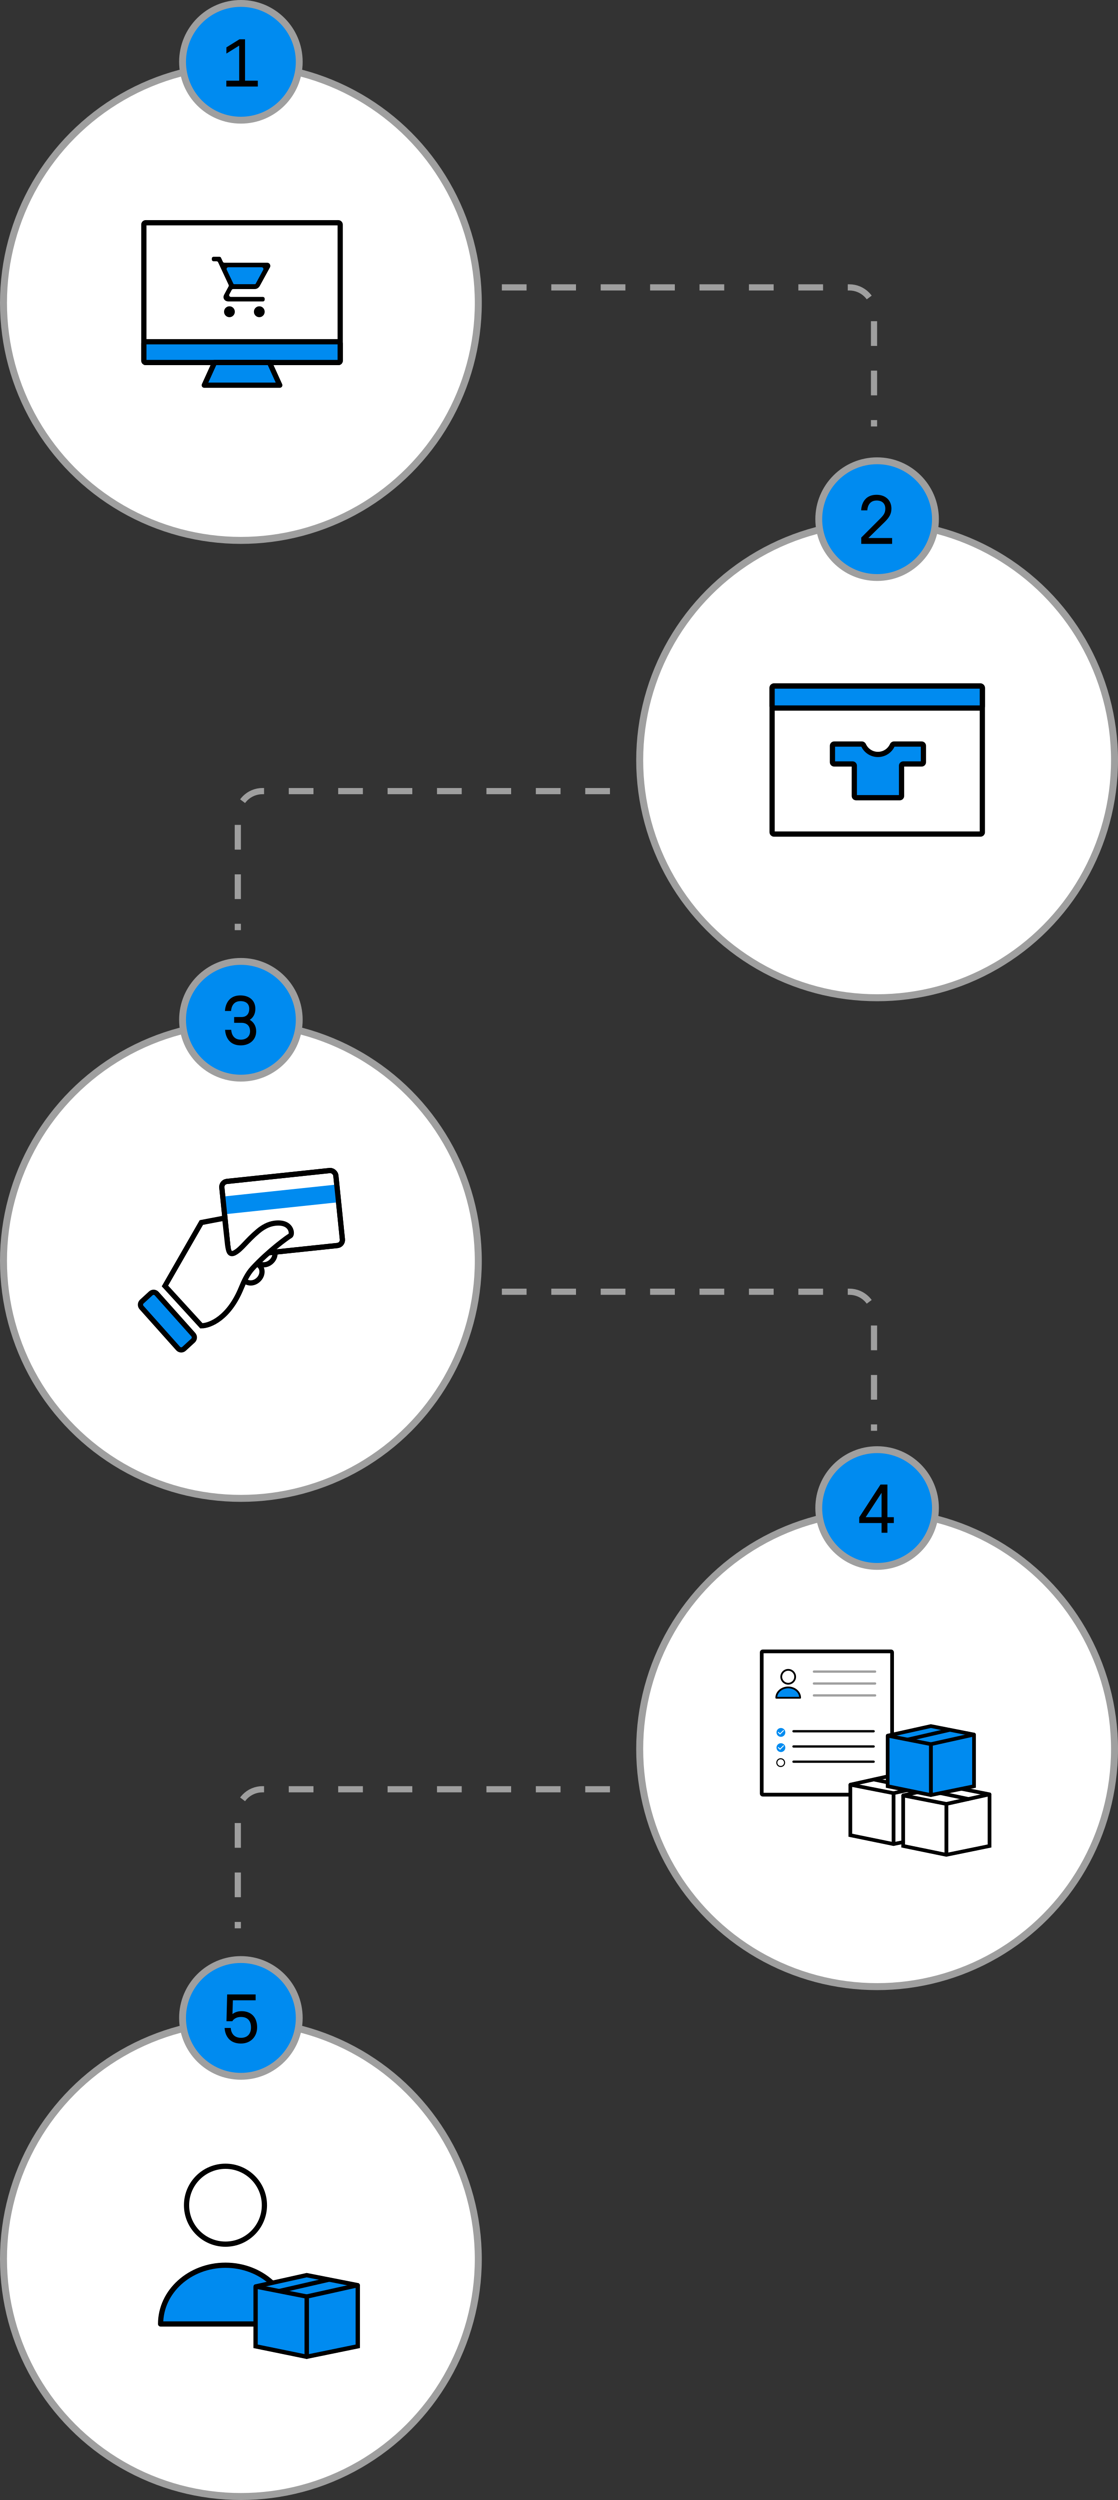 <svg width="362" height="809" viewBox="0 0 362 809" fill="none" xmlns="http://www.w3.org/2000/svg">
<rect x="0" y="0" width="362" height="809" fill="#333333" stroke="none"/>
<circle cx="78" cy="98" r="76.87" fill="white" stroke="#9F9F9F" stroke-width="2.26"/>
<rect x="46.579" y="72.08" width="63.572" height="45.234" rx="0.565" fill="white" stroke="black" stroke-width="1.695"/>
<rect x="46.579" y="110.59" width="63.572" height="6.724" rx="0.565" fill="#008BF0" stroke="black" stroke-width="1.695"/>
<path d="M74.911 91.923L72.621 86.94C72.449 86.565 72.722 86.139 73.134 86.139H85.915C86.356 86.139 86.627 86.623 86.397 86.999L83.343 91.982C83.24 92.149 83.058 92.252 82.862 92.252H75.424C75.204 92.252 75.003 92.123 74.911 91.923Z" fill="#008BF0" stroke="black" stroke-width="0.565" stroke-linecap="round"/>
<path d="M74.289 102.643C73.806 102.643 73.395 102.472 73.057 102.129C72.718 101.786 72.549 101.37 72.549 100.881C72.549 100.391 72.718 99.975 73.057 99.632C73.395 99.289 73.806 99.118 74.289 99.118C74.773 99.118 75.184 99.289 75.522 99.632C75.86 99.975 76.03 100.391 76.03 100.881C76.03 101.37 75.86 101.786 75.522 102.129C75.184 102.472 74.773 102.643 74.289 102.643ZM83.957 102.643C83.474 102.643 83.063 102.472 82.725 102.129C82.386 101.786 82.217 101.37 82.217 100.881C82.217 100.391 82.386 99.975 82.725 99.632C83.063 99.289 83.474 99.118 83.957 99.118C84.441 99.118 84.852 99.289 85.19 99.632C85.528 99.975 85.698 100.391 85.698 100.881C85.698 101.37 85.528 101.786 85.19 102.129C84.852 102.472 84.441 102.643 83.957 102.643ZM73.927 86.486C73.512 86.486 73.239 86.918 73.417 87.293L75.538 91.745C75.632 91.942 75.83 92.067 76.048 92.067H82.316C82.523 92.067 82.714 91.954 82.812 91.771L85.222 87.319C85.426 86.943 85.153 86.486 84.725 86.486H73.927ZM72.156 84.689C72.248 84.889 72.448 85.017 72.668 85.017H86.544C86.914 85.017 87.196 85.188 87.39 85.531C87.583 85.873 87.583 86.216 87.39 86.559L84.127 92.508C83.949 92.818 83.72 93.067 83.438 93.255C83.156 93.442 82.846 93.536 82.507 93.536H75.523C75.314 93.536 75.122 93.651 75.024 93.836L74.271 95.252C74.071 95.628 74.344 96.082 74.77 96.082H85.133C85.445 96.082 85.698 96.335 85.698 96.647V96.986C85.698 97.298 85.445 97.551 85.133 97.551H74.048C73.371 97.551 72.883 97.323 72.585 96.866C72.287 96.409 72.291 95.894 72.597 95.323L74.011 92.684C74.095 92.527 74.1 92.34 74.025 92.178L70.623 84.878C70.53 84.679 70.33 84.551 70.111 84.551H69.15C68.838 84.551 68.585 84.299 68.585 83.987V83.647C68.585 83.335 68.838 83.082 69.15 83.082H71.052C71.272 83.082 71.472 83.21 71.565 83.41L72.156 84.689Z" fill="black"/>
<path d="M90.591 124.649H66.141L69.475 117.314H87.257L90.591 124.649Z" fill="#008BF0" stroke="black" stroke-width="1.695" stroke-linecap="round" stroke-linejoin="round"/>
<circle cx="78" cy="20" r="18.89" fill="#008BF0" stroke="#9F9F9F" stroke-width="2.22"/>
<path d="M79.338 12.71H77.534L73.31 15.328V17.33L77.446 14.756V26.108H73.288V28H83.474V26.108H79.338V12.71Z" fill="black"/>
<circle cx="78" cy="731" r="76.87" fill="white" stroke="#9F9F9F" stroke-width="2.26"/>
<path d="M73.008 726.206C79.969 726.206 85.613 720.563 85.613 713.603C85.613 706.642 79.969 701 73.008 701C66.047 701 60.403 706.642 60.403 713.603C60.403 720.563 66.047 726.206 73.008 726.206Z" fill="white" stroke="black" stroke-width="1.69" stroke-linecap="round" stroke-linejoin="round"/>
<path d="M73.018 733.024C61.41 733.024 52 741.537 52 752.038H94.036C94.036 741.537 84.626 733.024 73.018 733.024Z" fill="#008BF0" stroke="black" stroke-width="1.69" stroke-linecap="round" stroke-linejoin="round"/>
<path d="M99.297 736.237L82.808 739.897C82.787 739.902 82.781 739.929 82.799 739.941L99.297 750.926L115.795 739.519C115.812 739.507 115.807 739.479 115.785 739.475L99.297 736.237Z" fill="#008BF0" stroke="black" stroke-width="1.4" stroke-linecap="round"/>
<path d="M106.082 737.79L90.102 741.462" stroke="black" stroke-width="1.4" stroke-linecap="square"/>
<path d="M99.301 762.619V743.158L115.817 739.493C115.832 739.489 115.847 739.501 115.847 739.517V759.26L99.331 762.643C99.316 762.646 99.301 762.635 99.301 762.619Z" fill="#008BF0" stroke="black" stroke-width="1.4" stroke-linecap="round"/>
<path d="M99.301 762.62V743.159L82.785 739.916C82.77 739.913 82.756 739.925 82.756 739.941V759.261L99.272 762.644C99.287 762.647 99.301 762.636 99.301 762.62Z" fill="#008BF0" stroke="black" stroke-width="1.4" stroke-linecap="round"/>
<circle cx="78" cy="653" r="18.89" fill="#008BF0" stroke="#9F9F9F" stroke-width="2.22"/>
<path d="M82.77 647.294V645.402H73.552L73.332 654.07H75.224C75.29 653.938 75.994 652.684 78.04 652.684C80.086 652.684 81.274 653.872 81.274 656.072C81.274 658.074 80.196 659.438 78.04 659.438C74.718 659.438 74.718 656.248 74.718 656.248H72.738C72.738 656.248 72.716 661.286 78.018 661.286C81.23 661.286 83.254 658.998 83.254 656.05C83.254 652.574 81.12 650.814 78.238 650.814C76.83 650.814 75.906 651.254 75.268 651.76L75.4 647.294H82.77Z" fill="black"/>
<circle cx="78" cy="408" r="76.87" fill="white" stroke="#9F9F9F" stroke-width="2.26"/>
<path d="M88.417 403.864C89.403 404.977 89.276 406.967 87.804 408.302C86.332 409.637 84.364 409.547 83.379 408.434C82.393 407.321 82.52 405.331 83.992 403.996C85.464 402.661 87.432 402.751 88.417 403.864Z" fill="white" stroke="black" stroke-width="1.69"/>
<path d="M84.2 409.742C85.185 410.855 85.058 412.845 83.586 414.18C82.115 415.515 80.146 415.425 79.161 414.312C78.176 413.199 78.303 411.208 79.775 409.874C81.246 408.539 83.215 408.629 84.2 409.742Z" fill="white" stroke="black" stroke-width="1.69"/>
<rect width="37.139" height="24.379" rx="1.807" transform="matrix(0.994 -0.105 0.102 0.995 71.645 382.497)" fill="white" stroke="black" stroke-width="1.69"/>
<rect width="37.139" height="5.756" transform="matrix(0.994 -0.105 0.102 0.995 72.131 387.212)" fill="#008BF0"/>
<rect width="37.139" height="24.379" rx="1.807" transform="matrix(0.994 -0.105 0.102 0.995 71.645 382.497)" stroke="black" stroke-width="1.69"/>
<path d="M45.928 421.184C45.37 421.694 45.327 422.564 45.83 423.128L57.67 436.38C58.173 436.943 59.033 436.986 59.59 436.476L62.485 433.826C63.042 433.316 63.086 432.446 62.583 431.882L50.743 418.63C50.24 418.067 49.38 418.023 48.822 418.534L45.928 421.184Z" fill="#008BF0" stroke="black" stroke-width="1.69"/>
<path d="M65.204 395.604L72.751 394.171L73.695 402.766C73.997 404.856 74.277 406.378 76.111 405.332C78.28 404.094 79.81 401.562 83.562 398.414C85.1 397.124 86.91 396.104 88.901 395.844C94.55 395.106 94.799 399.486 93.979 399.901C93.174 400.309 86.875 404.887 81.821 410.374C80.117 412.224 79.046 414.537 78.091 416.864C74.139 426.492 68.026 429.029 65.204 429.029L53.411 416.137L65.204 395.604Z" fill="white" stroke="black" stroke-width="1.69"/>
<circle cx="78" cy="330" r="18.89" fill="#008BF0" stroke="#9F9F9F" stroke-width="2.22"/>
<path d="M78.194 330.982C80.02 330.982 80.966 332.06 80.966 333.732C80.966 335.426 79.69 336.438 77.974 336.438C74.872 336.438 74.872 333.248 74.872 333.248H72.892C72.892 333.248 72.892 338.286 77.952 338.286C80.636 338.286 82.946 336.658 82.946 333.71C82.946 331.994 82.11 330.74 80.878 330.014C81.978 329.31 82.682 328.1 82.682 326.472C82.682 323.7 80.68 322.116 77.842 322.116C72.848 322.116 72.848 327.154 72.848 327.154H74.828C74.828 327.154 74.828 323.964 77.864 323.964C79.69 323.964 80.702 324.866 80.702 326.45C80.702 328.012 79.888 329.112 78.194 329.112H75.818V330.982H78.194Z" fill="black"/>
<circle cx="284" cy="246" r="76.87" fill="white" stroke="#9F9F9F" stroke-width="2.26"/>
<rect x="318.074" y="269.904" width="68.074" height="47.904" rx="0.565" transform="rotate(180 318.074 269.904)" fill="white" stroke="black" stroke-width="1.695"/>
<rect x="318.074" y="229.121" width="68.074" height="7.121" rx="0.565" transform="rotate(180 318.074 229.121)" fill="#008BF0" stroke="black" stroke-width="1.695"/>
<path fill-rule="evenodd" clip-rule="evenodd" d="M279.608 241.142C279.51 240.925 279.3 240.773 279.062 240.773L270.104 240.773C269.792 240.773 269.539 241.026 269.539 241.338V246.651C269.539 246.963 269.792 247.216 270.104 247.216H273.08H276.055C276.367 247.216 276.62 247.468 276.62 247.78V257.575C276.62 257.887 276.873 258.14 277.185 258.14H285.966L291.35 258.14C291.662 258.14 291.915 257.887 291.915 257.575V247.78C291.915 247.468 292.168 247.216 292.48 247.216H295.455H298.431C298.743 247.216 298.995 246.963 298.995 246.651V241.338C298.995 241.026 298.743 240.773 298.431 240.773H289.474C289.235 240.773 289.025 240.925 288.927 241.142C288.133 242.905 286.345 244.135 284.268 244.135C282.19 244.135 280.403 242.905 279.608 241.142Z" fill="#008BF0"/>
<path d="M285.966 258.14L285.966 258.987L285.966 258.987L285.966 258.14ZM291.35 258.14L291.35 257.292L291.35 258.14ZM288.927 241.142L288.154 240.794L288.927 241.142ZM279.608 241.142L280.381 240.794L279.608 241.142ZM270.104 241.62L279.062 241.62L279.062 239.926L270.104 239.926L270.104 241.62ZM270.387 246.651V241.338H268.692V246.651H270.387ZM273.08 246.368H270.104V248.063H273.08V246.368ZM276.055 246.368H273.08V248.063H276.055V246.368ZM277.467 257.575V247.78H275.773V257.575H277.467ZM285.966 257.292H277.185V258.987H285.966V257.292ZM291.35 257.292L285.966 257.292L285.966 258.987L291.35 258.987L291.35 257.292ZM291.068 247.78V257.575H292.762V247.78H291.068ZM295.455 246.368H292.48V248.063H295.455V246.368ZM298.431 246.368H295.455V248.063H298.431V246.368ZM298.148 241.338V246.651H299.843V241.338H298.148ZM289.474 241.62H298.431V239.926H289.474V241.62ZM288.154 240.794C287.494 242.261 286.004 243.287 284.268 243.287V244.982C286.687 244.982 288.772 243.55 289.699 241.49L288.154 240.794ZM284.268 243.287C282.531 243.287 281.042 242.261 280.381 240.794L278.836 241.49C279.764 243.55 281.849 244.982 284.268 244.982V243.287ZM298.431 248.063C299.21 248.063 299.843 247.431 299.843 246.651H298.148C298.148 246.495 298.275 246.368 298.431 246.368V248.063ZM292.762 247.78C292.762 247.936 292.636 248.063 292.48 248.063V246.368C291.7 246.368 291.068 247.001 291.068 247.78H292.762ZM291.35 258.987C292.13 258.987 292.762 258.355 292.762 257.575H291.068C291.068 257.419 291.194 257.292 291.35 257.292L291.35 258.987ZM276.055 248.063C275.899 248.063 275.773 247.936 275.773 247.78H277.467C277.467 247.001 276.835 246.368 276.055 246.368V248.063ZM268.692 246.651C268.692 247.431 269.324 248.063 270.104 248.063V246.368C270.26 246.368 270.387 246.495 270.387 246.651H268.692ZM289.474 239.926C288.864 239.926 288.373 240.309 288.154 240.794L289.699 241.49C289.677 241.541 289.606 241.62 289.474 241.62V239.926ZM279.062 241.62C278.929 241.62 278.859 241.541 278.836 241.49L280.381 240.794C280.162 240.309 279.671 239.926 279.062 239.926L279.062 241.62ZM275.773 257.575C275.773 258.355 276.405 258.987 277.185 258.987V257.292C277.341 257.292 277.467 257.419 277.467 257.575H275.773ZM299.843 241.338C299.843 240.558 299.21 239.926 298.431 239.926V241.62C298.275 241.62 298.148 241.494 298.148 241.338H299.843ZM270.104 239.926C269.324 239.926 268.692 240.558 268.692 241.338H270.387C270.387 241.494 270.26 241.62 270.104 241.62L270.104 239.926Z" fill="black"/>
<circle cx="284" cy="168" r="18.89" fill="#008BF0" stroke="#9F9F9F" stroke-width="2.22"/>
<path d="M278.87 176H288.858V174.108H281.158L286.46 168.916C287.956 167.442 288.638 166.254 288.638 164.582C288.638 161.964 286.79 160.116 283.842 160.116C278.782 160.116 278.848 165.154 278.848 165.154H280.828C280.828 165.154 280.828 161.964 283.842 161.964C285.756 161.964 286.658 163.086 286.658 164.582C286.658 165.946 286.196 166.628 284.92 167.904L278.87 173.954V176Z" fill="black"/>
<circle cx="284" cy="566" r="76.87" fill="white" stroke="#9F9F9F" stroke-width="2.26"/>
<rect x="246.641" y="534.386" width="42.212" height="46.363" rx="0.306" fill="white" stroke="black" stroke-width="1.2"/>
<g clip-path="url(#clip0_1_186)">
<path d="M252.853 559.175C252.063 559.175 251.422 559.816 251.422 560.606C251.422 561.396 252.063 562.037 252.853 562.037C253.643 562.037 254.284 561.396 254.284 560.606C254.284 559.816 253.643 559.175 252.853 559.175ZM252.567 561.321L251.851 560.606L252.053 560.404L252.567 560.916L253.653 559.83L253.855 560.033L252.567 561.321Z" fill="#008BF0"/>
</g>
<line x1="256.932" y1="560.231" x2="282.871" y2="560.231" stroke="black" stroke-width="0.746" stroke-linecap="round"/>
<g clip-path="url(#clip1_1_186)">
<path d="M252.853 564.101C252.063 564.101 251.422 564.742 251.422 565.532C251.422 566.322 252.063 566.963 252.853 566.963C253.643 566.963 254.284 566.322 254.284 565.532C254.284 564.742 253.643 564.101 252.853 564.101ZM252.567 566.247L251.851 565.532L252.053 565.33L252.567 565.842L253.653 564.756L253.855 564.959L252.567 566.247Z" fill="#008BF0"/>
</g>
<line x1="256.932" y1="565.158" x2="282.871" y2="565.158" stroke="black" stroke-width="0.746" stroke-linecap="round"/>
<g clip-path="url(#clip2_1_186)">
<circle cx="252.782" cy="570.385" r="1.256" stroke="black" stroke-width="0.349"/>
</g>
<line x1="256.932" y1="570.084" x2="282.871" y2="570.084" stroke="black" stroke-width="0.746" stroke-linecap="round"/>
<path d="M255.215 544.855C256.456 544.855 257.463 543.848 257.463 542.607C257.463 541.366 256.456 540.36 255.215 540.36C253.974 540.36 252.968 541.366 252.968 542.607C252.968 543.848 253.974 544.855 255.215 544.855Z" fill="white" stroke="black" stroke-width="0.58" stroke-linecap="round" stroke-linejoin="round"/>
<path d="M255.215 546.049C253.087 546.049 251.362 547.548 251.362 549.398H259.068C259.068 547.548 257.343 546.049 255.215 546.049Z" fill="#008BF0" stroke="black" stroke-width="0.58" stroke-linecap="round" stroke-linejoin="round"/>
<line x1="263.544" y1="540.929" x2="283.347" y2="540.929" stroke="#9F9F9F" stroke-width="0.746" stroke-linecap="round"/>
<line x1="263.544" y1="544.782" x2="283.347" y2="544.782" stroke="#9F9F9F" stroke-width="0.746" stroke-linecap="round"/>
<line x1="263.544" y1="548.635" x2="283.347" y2="548.635" stroke="#9F9F9F" stroke-width="0.746" stroke-linecap="round"/>
<path d="M289.314 574.42L275.381 577.513C275.363 577.517 275.359 577.54 275.374 577.55L289.314 586.832L303.254 577.193C303.269 577.183 303.265 577.16 303.247 577.156L289.314 574.42Z" fill="white" stroke="black" stroke-width="1.2" stroke-linecap="round"/>
<path d="M289.314 596.713V580.269L303.27 577.171C303.283 577.168 303.295 577.178 303.295 577.192V593.874L289.339 596.733C289.326 596.736 289.314 596.726 289.314 596.713Z" fill="white" stroke="black" stroke-width="1.2" stroke-linecap="round"/>
<path d="M289.314 596.714V580.269L275.358 577.529C275.345 577.527 275.333 577.536 275.333 577.55V593.875L289.289 596.734C289.302 596.737 289.314 596.727 289.314 596.714Z" fill="white" stroke="black" stroke-width="1.2" stroke-linecap="round"/>
<path d="M283.105 575.266C282.781 575.198 282.463 575.406 282.395 575.731C282.327 576.055 282.535 576.373 282.86 576.441L283.105 575.266ZM296.004 579.186L296.591 579.308L296.836 578.134L296.249 578.011L296.004 579.186ZM282.86 576.441L296.004 579.186L296.249 578.011L283.105 575.266L282.86 576.441Z" fill="black"/>
<path d="M306.422 577.899L292.489 580.991C292.471 580.995 292.467 581.019 292.482 581.029L306.422 590.311L320.362 580.672C320.378 580.662 320.373 580.638 320.355 580.635L306.422 577.899Z" fill="white" stroke="black" stroke-width="1.2" stroke-linecap="round"/>
<path d="M306.422 600.192V583.747L320.378 580.65C320.391 580.647 320.403 580.657 320.403 580.67V597.353L306.447 600.212C306.434 600.215 306.422 600.205 306.422 600.192Z" fill="white" stroke="black" stroke-width="1.2" stroke-linecap="round"/>
<path d="M306.422 600.192V583.748L292.466 581.008C292.453 581.005 292.442 581.015 292.442 581.028V597.353L306.397 600.212C306.41 600.215 306.422 600.205 306.422 600.192Z" fill="white" stroke="black" stroke-width="1.2" stroke-linecap="round"/>
<path d="M300.211 578.744C299.887 578.676 299.569 578.885 299.501 579.209C299.433 579.533 299.642 579.851 299.966 579.919L300.211 578.744ZM313.11 582.664L313.697 582.786L313.943 581.612L313.355 581.489L313.11 582.664ZM299.966 579.919L313.11 582.664L313.355 581.489L300.211 578.744L299.966 579.919Z" fill="black"/>
<path d="M301.401 558.564L287.468 561.656C287.45 561.66 287.446 561.684 287.461 561.694L301.401 570.976L315.342 561.337C315.357 561.326 315.352 561.303 315.334 561.299L301.401 558.564Z" fill="#008BF0" stroke="black" stroke-width="1.2" stroke-linecap="round"/>
<path d="M307.136 559.876L293.633 562.979" stroke="black" stroke-width="1.2" stroke-linecap="square"/>
<path d="M301.401 580.857V564.412L315.357 561.315C315.37 561.312 315.382 561.322 315.382 561.335V578.018L301.426 580.877C301.413 580.879 301.401 580.87 301.401 580.857Z" fill="#008BF0" stroke="black" stroke-width="1.2" stroke-linecap="round"/>
<path d="M301.401 580.857V564.413L287.445 561.673C287.433 561.67 287.421 561.68 287.421 561.693V578.018L301.376 580.877C301.389 580.88 301.401 580.87 301.401 580.857Z" fill="#008BF0" stroke="black" stroke-width="1.2" stroke-linecap="round"/>
<circle cx="284" cy="488" r="18.89" fill="#008BF0" stroke="#9F9F9F" stroke-width="2.22"/>
<path d="M285.448 496H287.34V492.854H289.408V490.962H287.34V480.402H285.096L278.21 491.006V492.854H285.448V496ZM280.3 490.962L285.448 483.064V490.962H280.3Z" fill="black"/>
<path d="M162.5 93H275C279.418 93 283 96.582 283 101V138" stroke="#9F9F9F" stroke-width="2" stroke-dasharray="8 8"/>
<path d="M162.5 418H275C279.418 418 283 421.582 283 426V463" stroke="#9F9F9F" stroke-width="2" stroke-dasharray="8 8"/>
<path d="M197.5 256H85C80.582 256 77 259.582 77 264V301" stroke="#9F9F9F" stroke-width="2" stroke-dasharray="8 8"/>
<path d="M197.5 579H85C80.582 579 77 582.582 77 587V624" stroke="#9F9F9F" stroke-width="2" stroke-dasharray="8 8"/>
<defs>
<clipPath id="clip0_1_186">
<rect width="3.434" height="3.434" fill="white" transform="translate(251.136 558.887)"/>
</clipPath>
<clipPath id="clip1_1_186">
<rect width="3.434" height="3.434" fill="white" transform="translate(251.136 563.814)"/>
</clipPath>
<clipPath id="clip2_1_186">
<rect width="3.434" height="3.434" fill="white" transform="translate(251.136 568.74)"/>
</clipPath>
</defs>
</svg>
